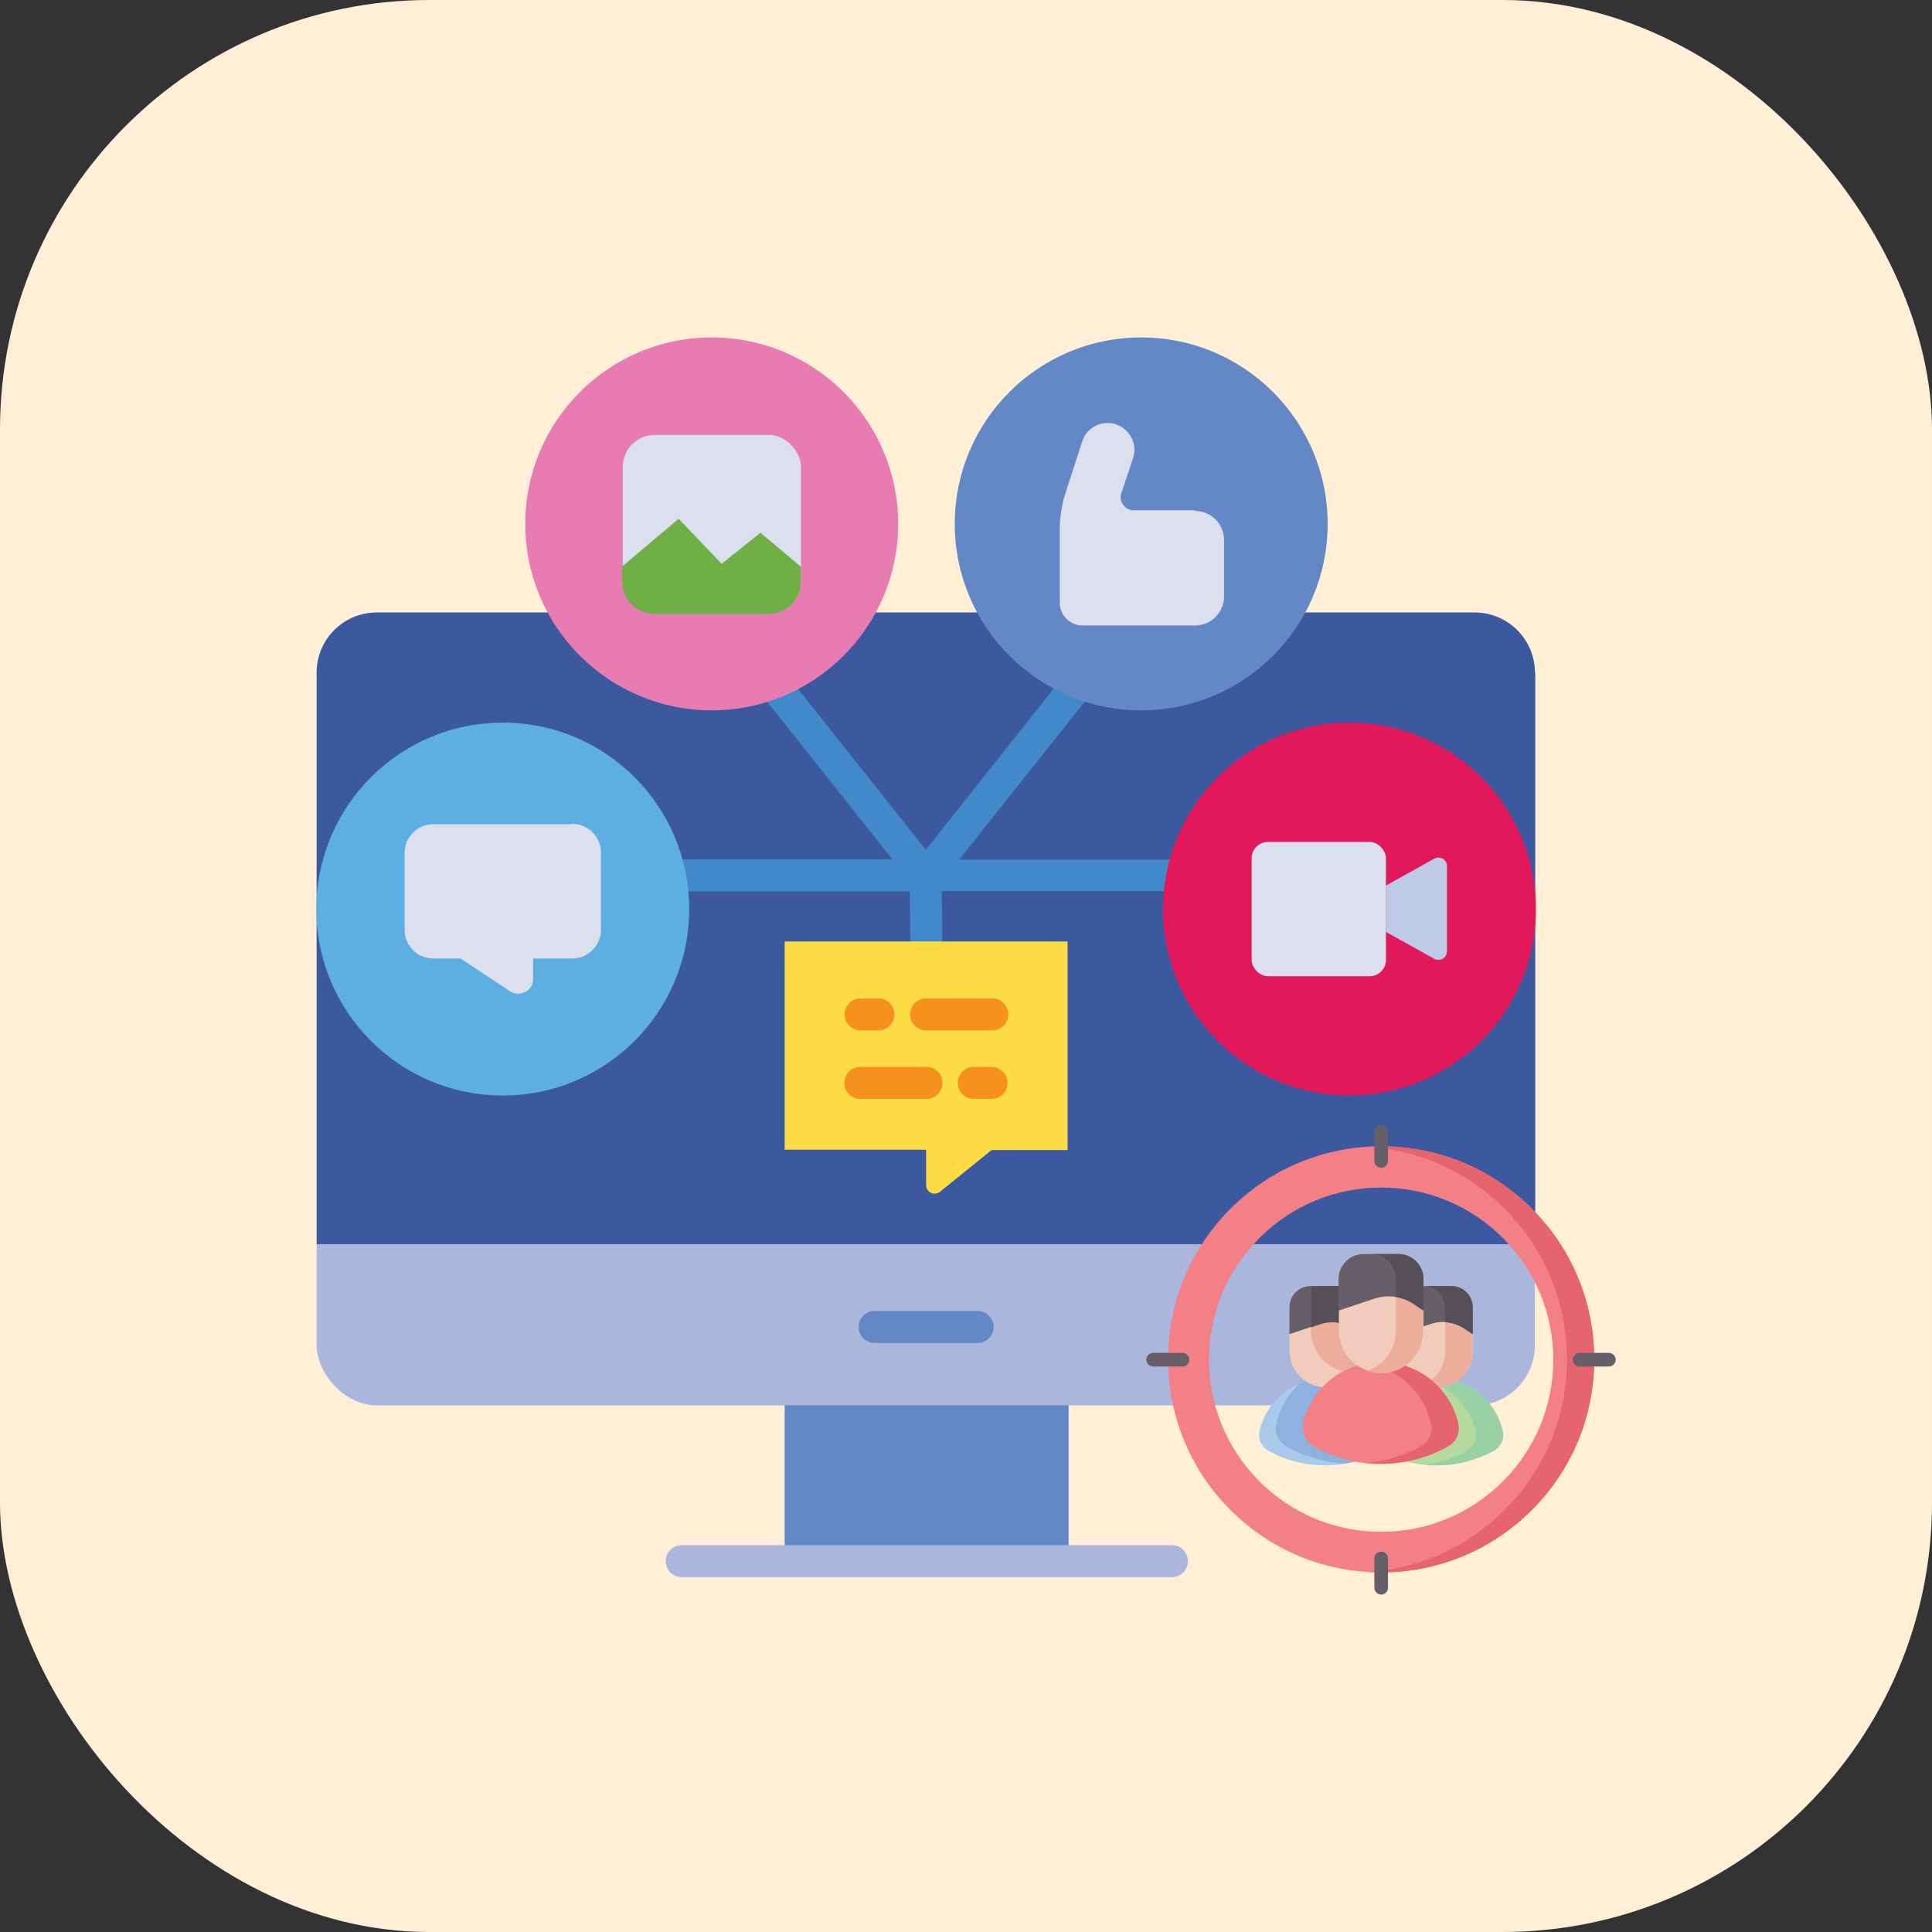 <svg xmlns="http://www.w3.org/2000/svg" id="Layer_2" data-name="Layer 2" viewBox="0 0 56.68 56.68"><rect x="0" y="0" width="56.68" height="56.68" fill="#333333" stroke="none"/><defs><style>      .cls-1 {        fill: #a9caeb;      }      .cls-2 {        fill: #ffefd6;      }      .cls-3 {        fill: #ecad9b;      }      .cls-4 {        fill: #665f69;      }      .cls-5 {        fill: #f1ccbd;      }      .cls-6 {        fill: #98d1a3;      }      .cls-7 {        fill: #e1195b;      }      .cls-8 {        fill: #abb6dd;      }      .cls-9 {        fill: #e67cb2;      }      .cls-10 {        fill: #4289c9;      }      .cls-11 {        fill: #dcdfed;      }      .cls-12 {        fill: #fddb44;      }      .cls-13 {        fill: #f7911e;      }      .cls-14 {        fill: #555058;      }      .cls-15 {        fill: #3c589f;      }      .cls-16 {        fill: #e5646e;      }      .cls-17 {        fill: #70af45;      }      .cls-18 {        fill: #f37f87;      }      .cls-19 {        fill: #bfcae7;      }      .cls-20 {        fill: #5dafe1;      }      .cls-21 {        fill: #6488c5;      }      .cls-22 {        fill: #8eb2de;      }      .cls-23 {        fill: #b6da9e;      }    </style></defs><g id="Layer_3" data-name="Layer 3"><g><rect class="cls-2" x="0" y="0" width="56.68" height="56.68" rx="12.6" ry="12.6"></rect><g><g><rect class="cls-21" x="23.02" y="40.18" width="8.33" height="5.61"></rect><rect class="cls-8" x="9.29" y="17.97" width="35.74" height="23.26" rx="1.76" ry="1.76"></rect><path class="cls-15" d="M45.04,19.73v16.77H9.29v-16.77c0-.97.79-1.76,1.76-1.76h32.22c.97,0,1.76.79,1.76,1.76Z"></path><path class="cls-21" d="M28.68,39.4h-3.02c-.26,0-.47-.21-.47-.47s.21-.47.47-.47h3.02c.26,0,.47.21.47.47s-.21.47-.47.47Z"></path><path class="cls-8" d="M34.38,46.27h-14.38c-.26,0-.47-.21-.47-.47s.21-.47.47-.47h14.38c.26,0,.47.21.47.47s-.21.47-.47.47Z"></path><path class="cls-10" d="M36.41,25.22h-8.27l4.53-5.7c.16-.2.13-.5-.08-.67-.2-.16-.5-.13-.66.07,0,0,0,0,0,0l-4.77,6.01-5.28-6.65c-.16-.2-.46-.24-.66-.08h0c-.2.16-.24.46-.08.67l5.04,6.34h-7.92c-.26,0-.47.21-.47.47s.21.47.47.47h8.43l.03,2.9c0,.26.21.47.47.47,0,0,0,0,0,0h0c.26,0,.47-.22.47-.48,0,0,0,0,0-.01l-.03-2.89h8.77c.26,0,.47-.21.47-.47s-.21-.47-.47-.47h0Z"></path><circle class="cls-21" cx="33.48" cy="15.37" r="5.47"></circle><path class="cls-11" d="M35.05,14.97h-1.79c-.21,0-.39-.18-.38-.39,0-.04,0-.08.02-.12l.34-1.02c.14-.41-.09-.85-.5-.99-.08-.03-.16-.04-.25-.04h0c-.34,0-.64.22-.74.54l-.48,1.48c-.12.36-.18.74-.18,1.12v2.13c0,.37.3.67.67.67h3.3c.47,0,.85-.38.85-.85v-1.66c0-.47-.38-.85-.85-.85Z"></path><circle class="cls-9" cx="20.88" cy="15.37" r="5.47"></circle><rect class="cls-11" x="18.27" y="12.76" width="5.23" height="5.23" rx=".94" ry=".94"></rect><path class="cls-17" d="M23.5,16.61v.45c0,.52-.42.95-.95.95h-3.35c-.52,0-.95-.42-.95-.95v-.44l1.66-1.4,1.26,1.32,1.14-.91,1.18.99Z"></path><path class="cls-12" d="M31.32,27.63v6.11h-2.23l-1.52,1.23c-.11.08-.27.06-.35-.05-.04-.05-.05-.11-.05-.17v-1.02h-4.15v-6.11h8.3Z"></path><path class="cls-13" d="M25.77,30.23h-.52c-.26,0-.47-.21-.47-.47s.21-.47.47-.47h.52c.26,0,.47.21.47.47s-.21.47-.47.47Z"></path><path class="cls-13" d="M29.09,30.23h-1.92c-.26,0-.47-.21-.47-.47s.21-.47.47-.47h1.94c.26,0,.47.21.47.47s-.21.47-.47.47h-.02Z"></path><path class="cls-13" d="M29.09,32.24h-.52c-.26,0-.47-.21-.47-.47s.21-.47.47-.47h.52c.26,0,.47.21.47.47s-.21.47-.47.47h0Z"></path><path class="cls-13" d="M27.18,32.24h-1.94c-.26,0-.47-.21-.47-.47s.21-.47.47-.47h1.94c.26,0,.47.21.47.47s-.21.47-.47.47Z"></path><circle class="cls-7" cx="39.59" cy="26.67" r="5.47"></circle><path class="cls-19" d="M42.45,25.42v2.49c0,.14-.11.25-.25.25-.04,0-.08-.01-.12-.03l-1.42-.79v-1.36l1.42-.79c.12-.07.28-.02.34.1.02.04.03.08.03.12Z"></path><rect class="cls-11" x="36.72" y="24.7" width="3.94" height="3.94" rx=".48" ry=".48"></rect><circle class="cls-20" cx="14.75" cy="26.67" r="5.47"></circle><path class="cls-11" d="M16.78,24.18h-4.07c-.46,0-.84.38-.84.84v2.26c0,.46.37.84.84.84h.8l1.45.96c.2.13.47.08.61-.12.05-.07.07-.15.07-.24v-.6h1.15c.46,0,.84-.38.84-.84v-2.27c0-.46-.38-.84-.84-.84,0,0,0,0,0,0Z"></path></g><g><path class="cls-18" d="M44.94,35.46c-1.18-1.18-2.75-1.83-4.42-1.83s-3.24.65-4.42,1.83c-1.18,1.18-1.83,2.75-1.83,4.42s.65,3.24,1.83,4.42c1.18,1.18,2.75,1.83,4.42,1.83s3.24-.65,4.42-1.83c1.18-1.18,1.83-2.75,1.83-4.42s-.65-3.24-1.83-4.42h0ZM44.09,43.46c-.95.95-2.22,1.48-3.57,1.48s-2.62-.53-3.57-1.48-1.48-2.22-1.48-3.57.53-2.62,1.48-3.57,2.22-1.48,3.57-1.48,2.62.53,3.57,1.48c.95.95,1.48,2.22,1.48,3.57s-.53,2.62-1.48,3.57Z"></path><path class="cls-16" d="M44.94,35.46c-1.18-1.18-2.75-1.83-4.42-1.83-.14,0-.27,0-.4.01,1.52.1,2.93.73,4.02,1.82,1.18,1.18,1.83,2.75,1.83,4.42s-.65,3.24-1.83,4.42c-1.09,1.09-2.5,1.72-4.02,1.82.13,0,.27.01.4.01,1.67,0,3.24-.65,4.42-1.83,1.18-1.18,1.83-2.75,1.83-4.42s-.65-3.24-1.83-4.42h0Z"></path><g><path class="cls-4" d="M40.52,34.26c-.11,0-.2-.09-.2-.2v-.86c0-.11.09-.2.2-.2s.2.09.2.2v.86c0,.11-.09.2-.2.2Z"></path><path class="cls-4" d="M40.52,46.78c-.11,0-.2-.09-.2-.2v-.86c0-.11.09-.2.2-.2s.2.09.2.2v.86c0,.11-.09.2-.2.2Z"></path></g><g><path class="cls-4" d="M34.69,40.09h-.86c-.11,0-.2-.09-.2-.2s.09-.2.2-.2h.86c.11,0,.2.09.2.2s-.09.2-.2.2Z"></path><path class="cls-4" d="M47.2,40.09h-.86c-.11,0-.2-.09-.2-.2s.09-.2.2-.2h.86c.11,0,.2.09.2.2s-.09.2-.2.2Z"></path></g><g><g><g><path class="cls-1" d="M36.95,41.99c-.05.23.06.45.26.57.5.28,1.07.43,1.68.43s1.18-.16,1.68-.43c.2-.11.31-.34.26-.57-.2-.89-.99-1.55-1.94-1.55-.95,0-1.74.66-1.94,1.55Z"></path><path class="cls-22" d="M40.57,42.55c.2-.11.31-.34.26-.57-.2-.89-.99-1.55-1.94-1.55-.27,0-.54.06-.77.16-.33.31-.58.73-.68,1.19-.06.26.07.53.3.66.51.28,1.09.46,1.71.5.4-.06.78-.2,1.13-.39h0Z"></path><g><path class="cls-5" d="M39.95,39.14v.5c0,.59-.48,1.06-1.06,1.06s-1.06-.48-1.06-1.06v-.5l.66-.81h.81l.66.81Z"></path><path class="cls-3" d="M39.95,39.14l-.66-.81h-.77l-.06.11v.59c0,.69.56,1.24,1.24,1.24.01,0,.02,0,.03,0,.13-.18.21-.4.21-.64v-.5h0Z"></path><path class="cls-4" d="M39.33,37.73h-.88c-.34,0-.62.28-.62.62v.79l.9-.3c.33-.11.7-.06.99.14l.24.16v-.79c0-.34-.28-.62-.62-.62h0Z"></path><path class="cls-14" d="M39.33,37.73h-.86v1.21l.26-.09c.33-.11.7-.06.99.14l.24.16-.58-1.41s-.03,0-.05,0h0Z"></path></g></g><g><path class="cls-23" d="M40.2,41.99c-.05.23.06.45.26.57.5.28,1.07.43,1.68.43s1.18-.16,1.68-.43c.2-.11.31-.34.26-.57-.2-.89-.99-1.55-1.94-1.55-.95,0-1.74.66-1.94,1.55h0Z"></path><path class="cls-6" d="M44.09,41.99c-.2-.89-.99-1.55-1.94-1.55-.14,0-.27.01-.4.04.76.16,1.37.75,1.54,1.51.05.23-.06.45-.26.57-.39.21-.82.36-1.28.41.13.02.27.02.4.02.61,0,1.18-.16,1.68-.43.2-.11.31-.34.26-.57h0Z"></path><g><path class="cls-5" d="M43.21,39.14v.5c0,.59-.48,1.06-1.06,1.06s-1.06-.48-1.06-1.06v-.5l.66-.81h.81l.66.81Z"></path><path class="cls-3" d="M42.95,38.34l-.55.4v.91c0,.44-.27.82-.66.98.12.05.26.08.4.08.59,0,1.06-.48,1.06-1.06v-.5l-.26-.81Z"></path><path class="cls-4" d="M42.58,37.73h-.88c-.34,0-.62.28-.62.62v.79l.9-.3c.33-.11.7-.06.99.14l.24.16v-.79c0-.34-.28-.62-.62-.62h0Z"></path><path class="cls-14" d="M42.58,37.73h-.81c.34,0,.62.28.62.62v.44c.2.01.4.08.57.19l.24.16v-.79c0-.34-.28-.62-.62-.62h0Z"></path></g></g></g><g><path class="cls-18" d="M38.24,41.78c-.06.26.07.53.3.66.58.32,1.26.51,1.97.51s1.39-.18,1.97-.51c.24-.13.36-.4.3-.66-.23-1.04-1.16-1.82-2.28-1.82s-2.04.78-2.28,1.82Z"></path><path class="cls-16" d="M42.79,41.78c-.23-1.04-1.16-1.82-2.28-1.82-.14,0-.27.01-.4.03.93.16,1.67.87,1.87,1.78.06.26-.07.53-.3.66-.47.26-1,.43-1.57.49.13.01.27.02.4.02.71,0,1.39-.18,1.97-.51.24-.13.36-.4.3-.66Z"></path><g><path class="cls-5" d="M41.76,38.45v.59c0,.69-.56,1.24-1.24,1.24s-1.24-.56-1.24-1.24v-.59l.44-.81h1.61l.44.81Z"></path><path class="cls-3" d="M41.32,37.64h-.37v1.4c0,.55-.35,1.01-.84,1.18.13.04.26.07.4.07.69,0,1.24-.56,1.24-1.24v-.59l-.44-.81Z"></path><path class="cls-4" d="M41.03,36.79h-1.03c-.4,0-.73.33-.73.73v.93l1.05-.35c.39-.13.82-.07,1.16.16l.28.19v-.93c0-.4-.33-.73-.73-.73Z"></path><path class="cls-14" d="M41.03,36.79h-.81c.4,0,.73.33.73.73v.53c.19.03.37.1.53.21l.28.19v-.93c0-.4-.33-.73-.73-.73Z"></path></g></g></g></g></g></g></g></svg>